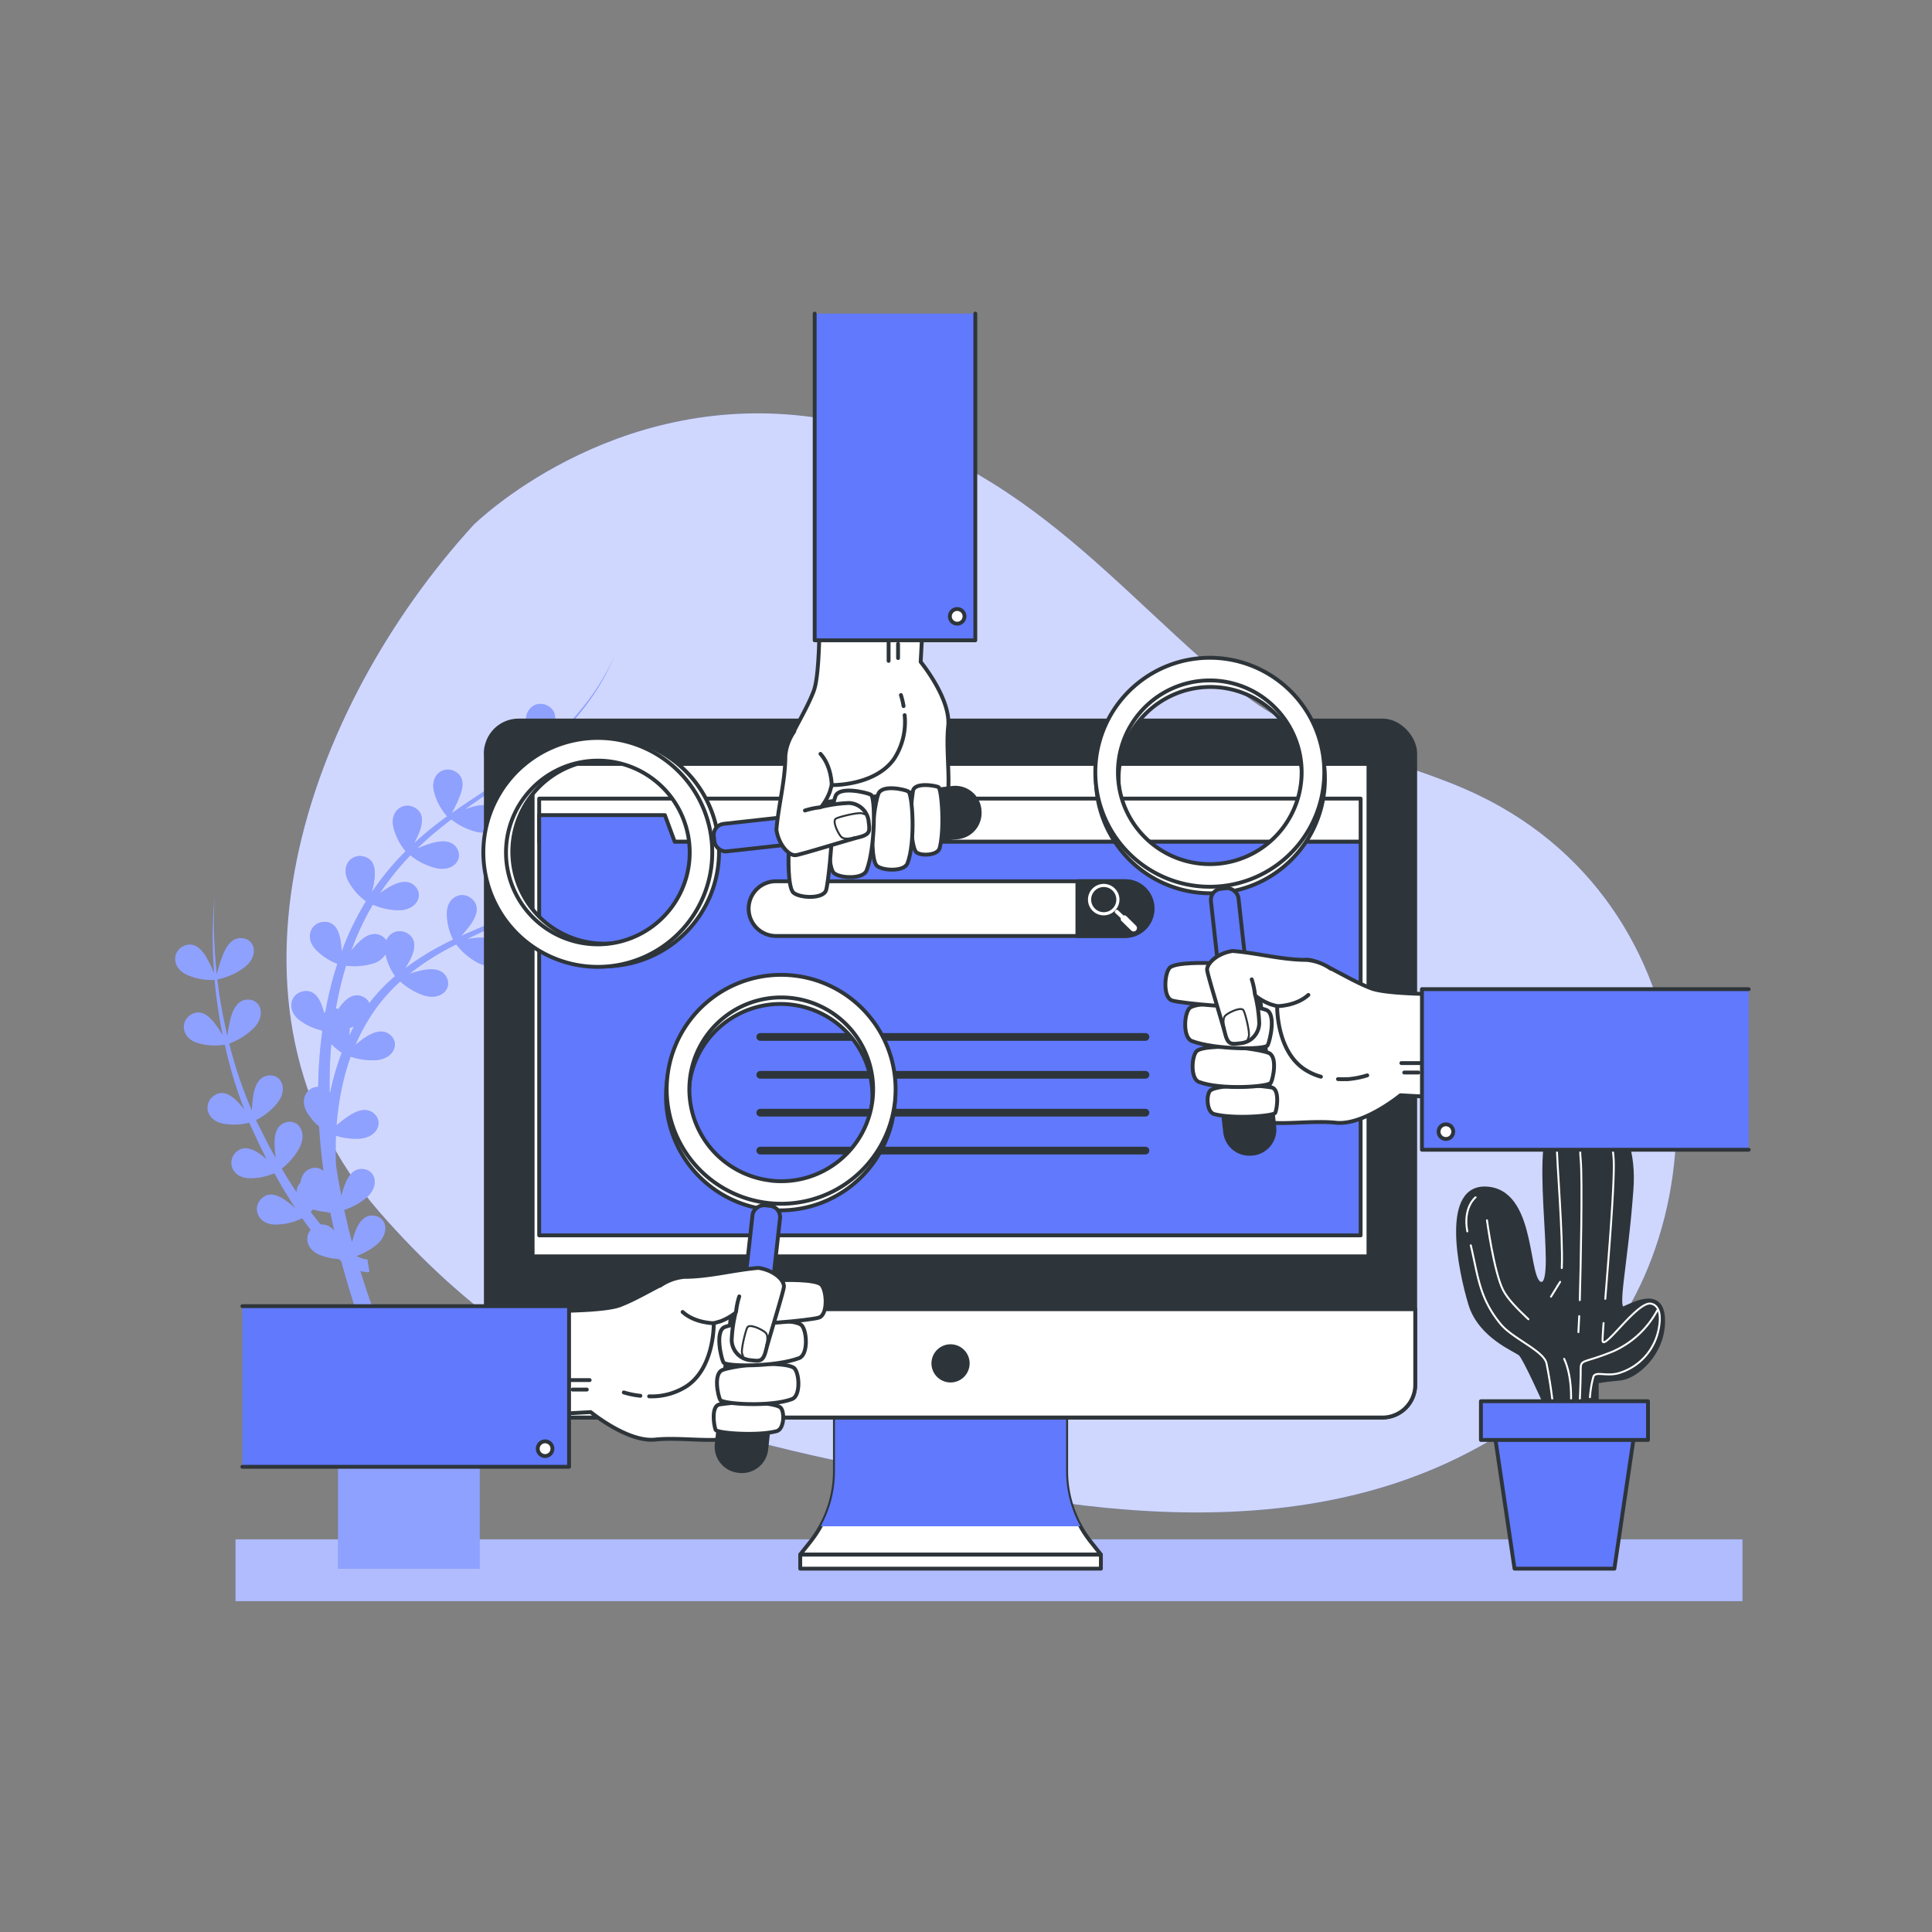 <svg xmlns="http://www.w3.org/2000/svg" viewBox="0 0 500 500"><rect x="0" y="0" width="500" height="500" fill="#808080" stroke="none"/><g id="freepik--background-simple--inject-70"><path d="M98.17,313.63c46.24,53,92.93,59.71,158.56,72.27s113.82,3.88,149.33-28.13c41-37,39.38-121.76-23.36-151.94-19.6-9.45-42.94-12.31-60.11-25.6C289.8,154.87,263.28,115.41,210.64,108s-88.13,27.9-88.13,27.9C79.28,183.24,51.93,260.59,98.17,313.63Z" style="fill:#6079FD"></path><path d="M98.17,313.63c46.24,53,92.93,59.71,158.56,72.27s113.82,3.88,149.33-28.13c41-37,39.38-121.76-23.36-151.94-19.6-9.45-42.94-12.31-60.11-25.6C289.8,154.87,263.28,115.41,210.64,108s-88.13,27.9-88.13,27.9C79.28,183.24,51.93,260.59,98.17,313.63Z" style="fill:#fff;opacity:0.7;isolation:isolate"></path></g><g id="freepik--Shadow--inject-70"><rect x="60.95" y="398.38" width="390" height="16" style="fill:#6079FD"></rect><rect x="60.95" y="398.38" width="390" height="16" style="fill:#fff;opacity:0.5;isolation:isolate"></rect></g><g id="freepik--Plants--inject-70"><path d="M152.92,226.29a56,56,0,0,0-5.61,2.17c1-.73,2-1.49,3-2.26A145.46,145.46,0,0,0,163,214.7a138.06,138.06,0,0,1-15,12.63,31.86,31.86,0,0,0,1.92-3.94c1-2.49,1.18-5-1.19-6.33-2.93-1.64-6.47.81-5.54,5a15.46,15.46,0,0,0,3.23,6.35,95.78,95.78,0,0,1-10.8,6.47l-.35.18a35.61,35.61,0,0,0,2.09-4.25c.94-2.48,1.18-5-1.2-6.32-2.93-1.65-6.47.81-5.53,5a15.49,15.49,0,0,0,3.16,6.28c-4.49,2.21-9.13,4.09-13.75,6.13l-.67.3a30.82,30.82,0,0,0,2.51-3.07c1.5-2.2,2.31-4.58.31-6.43-2.46-2.28-6.49-.72-6.55,3.6a15.45,15.45,0,0,0,1.62,6.87A70.69,70.69,0,0,0,105,250.49l-.12.1a27.44,27.44,0,0,0,1.42-2.54c1.13-2.41,1.55-4.89-.73-6.4a3.72,3.72,0,0,0-5.58,1.73,3.51,3.51,0,0,0-1.19-1.14c-2.29-1.32-4.54.11-6.47,2.13-.5.53-1,1.1-1.43,1.66a70.54,70.54,0,0,1,5.59-11.9,17.11,17.11,0,0,0,6.73,1.43c4.56,0,6.48-3.8,4.24-6.16-1.82-1.91-4.38-1.18-6.8.22a25.56,25.56,0,0,0-2.31,1.52,69.14,69.14,0,0,1,7.86-9.78,17.13,17.13,0,0,0,6.5,3.27c4.43,1.09,7.21-2.12,5.61-4.95-1.3-2.3-4-2.21-6.65-1.44a30.74,30.74,0,0,0-3.72,1.38c1.21-1.18,2.46-2.31,3.73-3.43,1.66-1.42,3.38-2.79,5.13-4.13a17.09,17.09,0,0,0,6.39,3.19c4.43,1.09,7.21-2.12,5.61-4.95-1.3-2.3-4-2.21-6.66-1.44-.62.18-1.25.4-1.86.63,2.31-1.65,4.65-3.26,7-4.86l2.17-1.49a17.18,17.18,0,0,0,6.72,3.46c4.43,1.09,7.22-2.12,5.62-4.95-1.31-2.3-4-2.21-6.66-1.44q-1.57.48-3.09,1.11h0l1.34-1c.82-.59,1.64-1.19,2.44-1.82,1-.75,1.95-1.58,2.92-2.38.56-.44,1.09-.91,1.62-1.39a17.13,17.13,0,0,0,6.76,3.49c4.43,1.09,7.21-2.12,5.61-4.95-1.3-2.3-4-2.21-6.65-1.44a37.55,37.55,0,0,0-4.36,1.65h0c1.81-1.68,3.56-3.43,5.22-5.25.11-.13.21-.26.33-.38.71-.79,1.41-1.59,2.09-2.42s1.56-1.92,2.3-2.92a57.23,57.23,0,0,0,7.44-13,57,57,0,0,1-7.69,12.8,80.47,80.47,0,0,1-10.27,10.85l-.41.35A38,38,0,0,0,143,189c.95-2.48,1.18-5-1.2-6.32-2.92-1.65-6.47.81-5.53,5a15.55,15.55,0,0,0,3.51,6.68l-.88.76-1,.86c-.58.47-1.18.92-1.78,1.37-.32.24-.63.49-1,.73-.85.63-1.71,1.24-2.58,1.84l-1.25.85-1.42,1a34.73,34.73,0,0,0,2.18-4.41c.95-2.49,1.18-5-1.19-6.32-2.93-1.65-6.48.81-5.54,5a15.47,15.47,0,0,0,3.35,6.51l-1,.68-3.89,2.55-.77.5-2.17,1.45-.94.63c-1,.69-2,1.39-3,2.11A35.3,35.3,0,0,0,119,206c1-2.48,1.18-5-1.19-6.32-2.93-1.65-6.47.81-5.53,5a15.41,15.41,0,0,0,3.42,6.58c-1.7,1.25-3.38,2.53-5,3.87-1.19,1-2.36,2-3.51,3.08a27.54,27.54,0,0,0,1.34-2.86c.94-2.49,1.18-5-1.2-6.32-2.93-1.65-6.47.81-5.53,5a15.49,15.49,0,0,0,3.16,6.28,70.22,70.22,0,0,0-8.71,10.53,26.71,26.71,0,0,0,.66-3.32c.32-2.64-.06-5.12-2.69-5.84-3.24-.89-6.08,2.35-4.15,6.21a15.49,15.49,0,0,0,4.64,5.37,72.78,72.78,0,0,0-6.28,13,26.84,26.84,0,0,0-.28-2.83c-.45-2.63-1.51-4.9-4.24-4.85-3.36.07-5.17,4-2.22,7.14a15.24,15.24,0,0,0,5.62,3.71,91.35,91.35,0,0,0-2.77,10.67c-.12.57-.21,1.14-.32,1.71-.12.11-.24.22-.35.34-.12-.49-.26-1-.42-1.47-.84-2.52-2.24-4.61-4.93-4.13-3.3.58-4.49,4.72-1.09,7.39a15.13,15.13,0,0,0,5.84,2.73c0,.1.08.19.13.29-.37,2.71-.65,5.44-.82,8.18-.13,2-.2,4.09-.24,6.14-2.86,0-4.88,3.14-2.91,6.54a14.42,14.42,0,0,0,3.15,3.72c.24,3.85.62,7.7,1.13,11.52a3.17,3.17,0,0,0-3.06-.71c-1.8.49-2.61,1.94-2.9,3.72a3.56,3.56,0,0,0-1,2.47c-1.34-2-2.61-4-3.84-6.11a17,17,0,0,0,4.57-5.33c2.15-4-.28-7.51-3.41-6.66-2.56.7-3.12,3.3-3,6.09a27.92,27.92,0,0,0,.3,3.16l-1.32-2.32c-1.1-2-2-4-3.08-6-.26-.49-.49-1-.7-1.5a17,17,0,0,0,5.47-4.37c2.87-3.54,1.14-7.43-2.1-7.18-2.64.21-3.69,2.66-4.13,5.42a34,34,0,0,0-.32,3.63l-.94-2.17a111.49,111.49,0,0,1-4.93-15.14,17,17,0,0,0,6.34-4c3.21-3.25,1.88-7.28-1.37-7.36-2.64-.06-3.93,2.27-4.65,5a36.54,36.54,0,0,0-.79,4.4q-1.05-4.44-1.8-9c-.34-1.86-.56-3.75-.79-5.63a17.24,17.24,0,0,0,7.06-3.17c3.6-2.8,2.81-7-.41-7.47-2.61-.41-4.19,1.74-5.25,4.33a43.22,43.22,0,0,0-1.56,5c-.2-2.18-.43-4.37-.53-6.56a102.57,102.57,0,0,1,0-13.58,102.93,102.93,0,0,0-.47,13.6c0,2.09.18,4.17.31,6.26a33.43,33.43,0,0,0-2-4.13c-1.36-2.29-3.18-4-5.7-3-3.11,1.28-3.38,5.58.52,7.46a15.48,15.48,0,0,0,7.31,1.39c.18,1.87.34,3.73.62,5.58.39,3,.89,5.88,1.48,8.79a29.76,29.76,0,0,0-2.13-3.21c-1.65-2.09-3.67-3.57-6-2.22-2.91,1.67-2.63,6,1.48,7.33a15.5,15.5,0,0,0,7.19.48,115.73,115.73,0,0,0,4.49,15.35l.59,1.5a21.73,21.73,0,0,0-1.71-2c-1.85-1.92-4-3.19-6.23-1.6-2.73,2-2,6.2,2.2,7.14a15.47,15.47,0,0,0,7-.2c.21.51.42,1,.67,1.52,1,2.06,1.89,4.17,2.94,6.19L69,300c-.52-.45-1.06-.88-1.62-1.28-2.18-1.53-4.54-2.37-6.42-.4-2.32,2.43-.82,6.47,3.5,6.6A15.31,15.31,0,0,0,71,303.62c1.24,2.24,2.51,4.45,3.89,6.62.51.83,1,1.65,1.58,2.47a25.7,25.7,0,0,0-2.48-2c-2.18-1.53-4.54-2.37-6.43-.4-2.31,2.43-.81,6.47,3.51,6.6a15.55,15.55,0,0,0,7.12-1.63q1.08,1.5,2.22,3c-1.61,1.87-1.08,5,2.19,6.43a14.59,14.59,0,0,0,5,1.11c.2.16.4.32.62.47l.1.08q3.1,11.58,7.35,22.82c1.2,3.19,2.49,6.35,3.82,9.49h-12V406h36.67V358.64H104.64c-1.67-3.65-3.28-7.34-4.78-11.07-2.45-6.12-4.67-12.34-6.6-18.65h0a8.52,8.52,0,0,0,1,.23,4.36,4.36,0,0,0,1.35.06l-.52-3.29h-.35a6.18,6.18,0,0,1-.62-.12,9.53,9.53,0,0,1-1.35-.5l-.52-.24a16.93,16.93,0,0,0,5.29-3c3.47-3,2.49-7.1-.75-7.45-2.62-.29-4.1,1.93-5,4.56-.27.75-.49,1.53-.68,2.29-.19-.7-.38-1.4-.56-2.1-.53-2.07-1-4.16-1.48-6.25A16.83,16.83,0,0,0,94.8,310c3.47-3,2.48-7.09-.75-7.44-2.63-.29-4.1,1.93-5,4.56-.27.76-.5,1.55-.7,2.33-.3-1.52-.59-3.05-.86-4.58-.19-1.13-.37-2.27-.54-3.41-.06-1.62-.09-3.24-.07-4.87,0-.89,0-1.78.08-2.67a17.1,17.1,0,0,0,6.07.77c4.56-.3,6.24-4.2,3.86-6.41-1.94-1.81-4.45-.91-6.78.63a31.89,31.89,0,0,0-3,2.31,73.1,73.1,0,0,1,1.73-11.3,57.69,57.69,0,0,1,1.91-6.46,17.13,17.13,0,0,0,6.51.91c4.56-.29,6.24-4.19,3.86-6.41-1.93-1.8-4.45-.91-6.78.64A26.3,26.3,0,0,0,92,270.41a48.36,48.36,0,0,1,3.06-6A44.09,44.09,0,0,1,103.6,254a16.91,16.91,0,0,0,6.05,3.59c4.34,1.42,7.35-1.58,6-4.52-1.13-2.39-3.79-2.5-6.53-1.93A27.66,27.66,0,0,0,106,252l.07-.06a69,69,0,0,1,12-7.52,17.21,17.21,0,0,0,5.58,4.74c4.06,2.09,7.51-.39,6.61-3.51-.73-2.54-3.34-3.07-6.13-3a29.72,29.72,0,0,0-3.27.36c4.51-2.13,9.11-4.14,13.55-6.49h0l.1,0a17,17,0,0,0,6.89,3.6c4.43,1.1,7.21-2.12,5.61-5-1.3-2.3-4-2.2-6.65-1.44-.75.22-1.5.49-2.23.77a99.31,99.31,0,0,0,8.61-5.62l.23.25,0-.13a17.36,17.36,0,0,0,6.95,3.65c4.42,1.09,7.21-2.12,5.61-5C158.27,225.43,155.61,225.52,152.92,226.29ZM83,316.9c-.91-1.06-1.77-2.17-2.61-3.29.2-.18.42-.38.64-.6a15.72,15.72,0,0,0,3.85.69v.21l.61-.13c.32,1.58.65,3.15,1,4.72A4.09,4.09,0,0,0,83,316.9Zm3.26-37.65c-.31,1.18-.57,2.36-.82,3.55l-.15-.21q0-3.66.11-7.3c.07-1.7.19-3.39.34-5.09a17.62,17.62,0,0,0,2.7,2.25,65.51,65.51,0,0,0-2.17,6.8Zm4.1-11.2c.06-.44.11-.89.13-1.33v-.67c.36-.11.73-.24,1.09-.39-.4.79-.82,1.59-1.21,2.39Zm5.21-8.45a3.19,3.19,0,0,0-1.83-1.72c-2.47-1-4.47.8-6.06,3.1l-.08.11h-.16a3,3,0,0,0-.51-.07.83.83,0,0,1,.07-.41,89.35,89.35,0,0,1,2.56-10.69,17,17,0,0,0,6.85-.53A5.83,5.83,0,0,0,99.77,247a15.44,15.44,0,0,0,2.47,5.61,45.89,45.89,0,0,0-6.66,7Z" style="fill:#6079FD"></path><path d="M152.92,226.29a56,56,0,0,0-5.61,2.17c1-.73,2-1.49,3-2.26A145.46,145.46,0,0,0,163,214.7a138.06,138.06,0,0,1-15,12.63,31.86,31.86,0,0,0,1.92-3.94c1-2.49,1.18-5-1.19-6.33-2.93-1.64-6.47.81-5.54,5a15.46,15.46,0,0,0,3.23,6.35,95.78,95.78,0,0,1-10.8,6.47l-.35.18a35.61,35.61,0,0,0,2.09-4.25c.94-2.48,1.18-5-1.2-6.32-2.93-1.65-6.47.81-5.53,5a15.49,15.49,0,0,0,3.16,6.28c-4.49,2.21-9.13,4.09-13.75,6.13l-.67.3a30.82,30.82,0,0,0,2.51-3.07c1.5-2.2,2.31-4.58.31-6.43-2.46-2.28-6.49-.72-6.55,3.6a15.45,15.45,0,0,0,1.62,6.87A70.69,70.69,0,0,0,105,250.49l-.12.1a27.44,27.44,0,0,0,1.42-2.54c1.13-2.41,1.55-4.89-.73-6.4a3.72,3.72,0,0,0-5.58,1.73,3.51,3.51,0,0,0-1.19-1.14c-2.29-1.32-4.54.11-6.47,2.13-.5.53-1,1.1-1.43,1.66a70.54,70.54,0,0,1,5.59-11.9,17.11,17.11,0,0,0,6.73,1.43c4.56,0,6.48-3.8,4.24-6.16-1.82-1.91-4.38-1.18-6.8.22a25.56,25.56,0,0,0-2.31,1.52,69.14,69.14,0,0,1,7.86-9.78,17.13,17.13,0,0,0,6.5,3.27c4.43,1.09,7.21-2.12,5.61-4.95-1.3-2.3-4-2.21-6.65-1.44a30.74,30.74,0,0,0-3.72,1.38c1.21-1.18,2.46-2.31,3.73-3.43,1.66-1.42,3.38-2.79,5.13-4.13a17.09,17.09,0,0,0,6.39,3.19c4.43,1.09,7.21-2.12,5.61-4.95-1.3-2.3-4-2.21-6.66-1.44-.62.18-1.25.4-1.86.63,2.31-1.65,4.65-3.26,7-4.86l2.17-1.49a17.18,17.18,0,0,0,6.72,3.46c4.43,1.09,7.22-2.12,5.62-4.95-1.31-2.3-4-2.21-6.66-1.44q-1.57.48-3.09,1.11h0l1.34-1c.82-.59,1.64-1.19,2.44-1.82,1-.75,1.95-1.58,2.92-2.38.56-.44,1.09-.91,1.62-1.39a17.13,17.13,0,0,0,6.76,3.49c4.43,1.09,7.21-2.12,5.61-4.95-1.3-2.3-4-2.21-6.65-1.44a37.55,37.55,0,0,0-4.36,1.65h0c1.81-1.68,3.56-3.43,5.22-5.25.11-.13.21-.26.33-.38.71-.79,1.41-1.59,2.09-2.42s1.56-1.92,2.3-2.92a57.23,57.23,0,0,0,7.44-13,57,57,0,0,1-7.69,12.8,80.47,80.47,0,0,1-10.27,10.85l-.41.35A38,38,0,0,0,143,189c.95-2.48,1.18-5-1.2-6.32-2.92-1.65-6.47.81-5.53,5a15.55,15.55,0,0,0,3.51,6.68l-.88.76-1,.86c-.58.47-1.18.92-1.78,1.37-.32.24-.63.49-1,.73-.85.63-1.71,1.24-2.58,1.84l-1.25.85-1.42,1a34.73,34.73,0,0,0,2.18-4.41c.95-2.49,1.18-5-1.19-6.32-2.93-1.65-6.48.81-5.54,5a15.47,15.47,0,0,0,3.35,6.51l-1,.68-3.89,2.55-.77.5-2.17,1.45-.94.63c-1,.69-2,1.39-3,2.11A35.3,35.3,0,0,0,119,206c1-2.48,1.18-5-1.19-6.32-2.93-1.65-6.47.81-5.53,5a15.41,15.41,0,0,0,3.42,6.58c-1.7,1.25-3.38,2.53-5,3.87-1.19,1-2.36,2-3.51,3.08a27.54,27.54,0,0,0,1.34-2.86c.94-2.49,1.18-5-1.2-6.32-2.93-1.65-6.47.81-5.53,5a15.49,15.49,0,0,0,3.16,6.28,70.22,70.22,0,0,0-8.71,10.53,26.71,26.71,0,0,0,.66-3.32c.32-2.64-.06-5.12-2.69-5.84-3.24-.89-6.08,2.35-4.15,6.21a15.49,15.49,0,0,0,4.64,5.37,72.78,72.78,0,0,0-6.28,13,26.84,26.84,0,0,0-.28-2.83c-.45-2.63-1.51-4.9-4.24-4.85-3.36.07-5.17,4-2.22,7.14a15.24,15.24,0,0,0,5.62,3.71,91.35,91.35,0,0,0-2.77,10.67c-.12.57-.21,1.14-.32,1.71-.12.11-.24.22-.35.34-.12-.49-.26-1-.42-1.47-.84-2.52-2.24-4.61-4.93-4.13-3.3.58-4.49,4.72-1.09,7.39a15.13,15.13,0,0,0,5.84,2.73c0,.1.08.19.13.29-.37,2.71-.65,5.44-.82,8.18-.13,2-.2,4.09-.24,6.14-2.86,0-4.88,3.14-2.91,6.54a14.42,14.42,0,0,0,3.15,3.72c.24,3.85.62,7.7,1.13,11.52a3.17,3.17,0,0,0-3.06-.71c-1.8.49-2.61,1.94-2.9,3.72a3.56,3.56,0,0,0-1,2.47c-1.34-2-2.61-4-3.84-6.11a17,17,0,0,0,4.57-5.33c2.15-4-.28-7.51-3.41-6.66-2.56.7-3.12,3.3-3,6.09a27.92,27.92,0,0,0,.3,3.16l-1.32-2.32c-1.1-2-2-4-3.08-6-.26-.49-.49-1-.7-1.5a17,17,0,0,0,5.47-4.37c2.87-3.54,1.14-7.43-2.1-7.18-2.64.21-3.69,2.66-4.13,5.42a34,34,0,0,0-.32,3.63l-.94-2.17a111.49,111.49,0,0,1-4.93-15.14,17,17,0,0,0,6.34-4c3.21-3.25,1.88-7.28-1.37-7.36-2.64-.06-3.93,2.27-4.65,5a36.54,36.54,0,0,0-.79,4.4q-1.05-4.44-1.8-9c-.34-1.86-.56-3.75-.79-5.63a17.24,17.24,0,0,0,7.06-3.17c3.6-2.8,2.81-7-.41-7.47-2.61-.41-4.19,1.74-5.25,4.33a43.22,43.22,0,0,0-1.56,5c-.2-2.18-.43-4.37-.53-6.56a102.57,102.57,0,0,1,0-13.58,102.93,102.93,0,0,0-.47,13.6c0,2.09.18,4.17.31,6.26a33.43,33.43,0,0,0-2-4.13c-1.36-2.29-3.18-4-5.7-3-3.11,1.28-3.38,5.58.52,7.46a15.48,15.48,0,0,0,7.31,1.39c.18,1.87.34,3.73.62,5.58.39,3,.89,5.88,1.48,8.79a29.76,29.76,0,0,0-2.13-3.21c-1.65-2.09-3.67-3.57-6-2.22-2.91,1.67-2.63,6,1.48,7.33a15.5,15.5,0,0,0,7.19.48,115.73,115.73,0,0,0,4.49,15.35l.59,1.5a21.73,21.73,0,0,0-1.71-2c-1.85-1.92-4-3.19-6.23-1.6-2.73,2-2,6.2,2.2,7.14a15.47,15.47,0,0,0,7-.2c.21.51.42,1,.67,1.52,1,2.06,1.89,4.17,2.94,6.19L69,300c-.52-.45-1.06-.88-1.62-1.28-2.18-1.53-4.54-2.37-6.42-.4-2.32,2.43-.82,6.47,3.5,6.6A15.31,15.31,0,0,0,71,303.62c1.24,2.24,2.51,4.45,3.89,6.62.51.83,1,1.65,1.58,2.47a25.7,25.7,0,0,0-2.48-2c-2.18-1.53-4.54-2.37-6.43-.4-2.31,2.43-.81,6.47,3.51,6.6a15.55,15.55,0,0,0,7.12-1.63q1.08,1.5,2.22,3c-1.61,1.87-1.08,5,2.19,6.43a14.59,14.59,0,0,0,5,1.11c.2.16.4.32.62.47l.1.08q3.1,11.58,7.35,22.82c1.2,3.19,2.49,6.35,3.82,9.49h-12V406h36.67V358.64H104.64c-1.67-3.65-3.28-7.34-4.78-11.07-2.45-6.12-4.67-12.34-6.6-18.65h0a8.52,8.52,0,0,0,1,.23,4.36,4.36,0,0,0,1.35.06l-.52-3.29h-.35a6.18,6.18,0,0,1-.62-.12,9.53,9.53,0,0,1-1.35-.5l-.52-.24a16.93,16.93,0,0,0,5.29-3c3.47-3,2.49-7.1-.75-7.45-2.62-.29-4.1,1.93-5,4.56-.27.75-.49,1.53-.68,2.29-.19-.7-.38-1.4-.56-2.1-.53-2.07-1-4.16-1.48-6.25A16.83,16.83,0,0,0,94.8,310c3.47-3,2.48-7.09-.75-7.44-2.63-.29-4.1,1.93-5,4.56-.27.76-.5,1.55-.7,2.33-.3-1.52-.59-3.05-.86-4.58-.19-1.13-.37-2.27-.54-3.41-.06-1.62-.09-3.24-.07-4.87,0-.89,0-1.78.08-2.67a17.1,17.1,0,0,0,6.07.77c4.56-.3,6.24-4.2,3.86-6.41-1.94-1.81-4.45-.91-6.78.63a31.89,31.89,0,0,0-3,2.31,73.1,73.1,0,0,1,1.73-11.3,57.69,57.69,0,0,1,1.91-6.46,17.13,17.13,0,0,0,6.51.91c4.56-.29,6.24-4.19,3.86-6.41-1.93-1.8-4.45-.91-6.78.64A26.3,26.3,0,0,0,92,270.41a48.36,48.36,0,0,1,3.06-6A44.09,44.09,0,0,1,103.6,254a16.91,16.91,0,0,0,6.05,3.59c4.34,1.42,7.35-1.58,6-4.52-1.13-2.39-3.79-2.5-6.53-1.93A27.66,27.66,0,0,0,106,252l.07-.06a69,69,0,0,1,12-7.52,17.21,17.21,0,0,0,5.58,4.74c4.06,2.09,7.51-.39,6.61-3.51-.73-2.54-3.34-3.07-6.13-3a29.72,29.72,0,0,0-3.27.36c4.51-2.13,9.11-4.14,13.55-6.49h0l.1,0a17,17,0,0,0,6.89,3.6c4.43,1.1,7.21-2.12,5.61-5-1.3-2.3-4-2.2-6.65-1.44-.75.22-1.5.49-2.23.77a99.31,99.31,0,0,0,8.61-5.62l.23.25,0-.13a17.36,17.36,0,0,0,6.95,3.65c4.42,1.09,7.21-2.12,5.61-5C158.27,225.43,155.61,225.52,152.92,226.29ZM83,316.9c-.91-1.06-1.77-2.17-2.61-3.29.2-.18.42-.38.64-.6a15.72,15.72,0,0,0,3.85.69v.21l.61-.13c.32,1.58.65,3.15,1,4.72A4.09,4.09,0,0,0,83,316.9Zm3.26-37.65c-.31,1.18-.57,2.36-.82,3.55l-.15-.21q0-3.66.11-7.3c.07-1.7.19-3.39.34-5.09a17.62,17.62,0,0,0,2.7,2.25,65.51,65.51,0,0,0-2.17,6.8Zm4.1-11.2c.06-.44.11-.89.13-1.33v-.67c.36-.11.73-.24,1.09-.39-.4.79-.82,1.59-1.21,2.39Zm5.21-8.45a3.19,3.19,0,0,0-1.83-1.72c-2.47-1-4.47.8-6.06,3.1l-.08.11h-.16a3,3,0,0,0-.51-.07.83.83,0,0,1,.07-.41,89.35,89.35,0,0,1,2.56-10.69,17,17,0,0,0,6.85-.53A5.83,5.83,0,0,0,99.77,247a15.44,15.44,0,0,0,2.47,5.61,45.89,45.89,0,0,0-6.66,7Z" style="fill:#fff;opacity:0.3;isolation:isolate"></path><path d="M399.49,362.37s-4.84-10.81-6-11.92-10.43-4.47-13-13-7.45-31.3,4.85-29.81,9.31,25.34,13.78,24.59-3.72-38.74,4.1-44,20.49-.37,19,19.75-4.47,31.66-1.86,30.55,10.06-5.22,10.06,3.35-7.08,14.53-11.18,14.9-6,.75-6,.75v5.58Z" style="fill:#2e353a;stroke:#2e353a;stroke-linecap:round;stroke-linejoin:round"></path><path d="M395.55,341.42c-2.81-2.66-5.39-5.24-6.58-7.61-2.36-4.73-4.14-18-4.14-18" style="fill:none;stroke:#fff;stroke-linecap:round;stroke-linejoin:round;stroke-width:0.5px"></path><path d="M380.64,322.29c1.86,7.75,2.12,13.59,7.74,20.39,3,3.68,10.94,6.8,11.83,10.05A118.05,118.05,0,0,1,402,364.56l4.44.3s.9-7.7-1.64-13.19" style="fill:none;stroke:#fff;stroke-linecap:round;stroke-linejoin:round;stroke-width:0.5px"></path><path d="M381.88,309.86s-3.32,2.55-2.14,8.83" style="fill:none;stroke:#fff;stroke-linecap:round;stroke-linejoin:round;stroke-width:0.5px"></path><line x1="403.15" y1="332.73" x2="401.39" y2="335.58" style="fill:none;stroke:#fff;stroke-linecap:round;stroke-linejoin:round;stroke-width:0.5px"></line><line x1="403.76" y1="331.74" x2="403.15" y2="332.73" style="fill:none;stroke:#fff;stroke-linecap:round;stroke-linejoin:round;stroke-width:0.5px"></line><path d="M409.67,289.16s-6.8-.29-6.8,6.21c0,5.49,1.68,24.23,1.32,32.8" style="fill:none;stroke:#fff;stroke-linecap:round;stroke-linejoin:round;stroke-width:0.5px"></path><path d="M415,342.41c-.16,2.23-.26,3.81-.26,4.41,0,3.25,8.27-9.17,12.12-9.46,0,0,3.84-.3,2.36,6.8a14.78,14.78,0,0,1-10.34,11.23c-3.26.89-5.92-.59-6.51.89a27.38,27.38,0,0,0-.89,5.32" style="fill:none;stroke:#fff;stroke-linecap:round;stroke-linejoin:round;stroke-width:0.5px"></path><path d="M416.93,295.33a26.26,26.26,0,0,1,.72,6.55c0,6.92-1.32,23.24-2.2,34.26" style="fill:none;stroke:#fff;stroke-linecap:round;stroke-linejoin:round;stroke-width:0.5px"></path><path d="M413.51,289.76a5.24,5.24,0,0,1,2.07,2.18" style="fill:none;stroke:#fff;stroke-linecap:round;stroke-linejoin:round;stroke-width:0.5px"></path><line x1="408.7" y1="340.61" x2="408.49" y2="344.75" style="fill:none;stroke:#fff;stroke-linecap:round;stroke-linejoin:round;stroke-width:0.5px"></line><path d="M410.26,293.3s-1.77.59-1.18,6.8c.49,5.13,0,28.42-.23,36.37" style="fill:none;stroke:#fff;stroke-linecap:round;stroke-linejoin:round;stroke-width:0.5px"></path><path d="M428.89,339.13a23.92,23.92,0,0,1-11.53,10.65c-8,3.25-8.28,1.77-8.28,5s-.3,9.17-.3,9.17" style="fill:none;stroke:#fff;stroke-linecap:round;stroke-linejoin:round;stroke-width:0.5px"></path><polygon points="417.8 405.97 391.96 405.97 386.43 368.54 423.33 368.54 417.8 405.97" style="fill:#6079FD;stroke:#2e353a;stroke-linecap:round;stroke-linejoin:round"></polygon><rect x="383.26" y="362.64" width="43.24" height="10.02" style="fill:#6079FD;stroke:#2e353a;stroke-linecap:round;stroke-linejoin:round"></rect></g><g id="freepik--Device--inject-70"><path d="M275.92,380.77V360.45H216.08v20.32A29.43,29.43,0,0,1,209.72,399l-2.62,3.3h77.8l-2.62-3.3A29.43,29.43,0,0,1,275.92,380.77Z" style="fill:#fff;stroke:#2e353a;stroke-linecap:round;stroke-linejoin:round"></path><path d="M212.4,395h67.2a29.38,29.38,0,0,1-3.68-14.23V360.45H216.08v20.32A29.38,29.38,0,0,1,212.4,395Z" style="fill:#6079FD"></path><rect x="125.74" y="186.47" width="240.51" height="180.39" rx="8.48" style="fill:#2e353a;stroke:#2e353a;stroke-linecap:round;stroke-linejoin:round"></rect><path d="M125.74,338.82H366.26v19.55a8.48,8.48,0,0,1-8.48,8.48H134.23a8.48,8.48,0,0,1-8.48-8.48h0V338.82Z" style="fill:#fff;stroke:#2e353a;stroke-linecap:round;stroke-linejoin:round"></path><rect x="137.84" y="197.7" width="216.32" height="127.44" style="fill:#fff;stroke:#2e353a;stroke-linecap:round;stroke-linejoin:round"></rect><path d="M250.44,352.84a4.44,4.44,0,1,0-4.44,4.44,4.44,4.44,0,0,0,4.44-4.44Z" style="fill:#2e353a;stroke:#2e353a;stroke-linecap:round;stroke-linejoin:round"></path><rect x="207.1" y="402.34" width="77.81" height="3.63" style="fill:#fff;stroke:#2e353a;stroke-linecap:round;stroke-linejoin:round"></rect><rect x="139.54" y="206.68" width="212.59" height="11.17" style="fill:#fff;stroke:#2e353a;stroke-linecap:round;stroke-linejoin:round"></rect><polygon points="174.62 217.85 172.07 210.95 139.54 210.95 139.54 217.85 139.54 227 139.54 319.71 352.13 319.71 352.13 217.85 174.62 217.85" style="fill:#6079FD;stroke:#2e353a;stroke-linecap:round;stroke-linejoin:round"></polygon><line x1="196.76" y1="268.36" x2="296.44" y2="268.36" style="fill:none;stroke:#2e353a;stroke-linecap:round;stroke-linejoin:round;stroke-width:2px"></line><line x1="196.76" y1="278.16" x2="296.44" y2="278.16" style="fill:none;stroke:#2e353a;stroke-linecap:round;stroke-linejoin:round;stroke-width:2px"></line><line x1="196.76" y1="287.96" x2="296.44" y2="287.96" style="fill:none;stroke:#2e353a;stroke-linecap:round;stroke-linejoin:round;stroke-width:2px"></line><line x1="196.76" y1="297.77" x2="296.44" y2="297.77" style="fill:none;stroke:#2e353a;stroke-linecap:round;stroke-linejoin:round;stroke-width:2px"></line><path d="M291.17,242.23H200.84a7.08,7.08,0,0,1-7.09-7.07v0h0a7.08,7.08,0,0,1,7.07-7.09h90.35a7.08,7.08,0,0,1,7.09,7.09h0A7.08,7.08,0,0,1,291.17,242.23Z" style="fill:#fff;stroke:#2e353a;stroke-linecap:round;stroke-linejoin:round"></path><path d="M291.17,242.23H278.83V228.05h12.34a7.08,7.08,0,0,1,7.09,7.09h0A7.08,7.08,0,0,1,291.17,242.23Z" style="fill:#2e353a;stroke:#2e353a;stroke-linecap:round;stroke-linejoin:round"></path><path d="M288.42,229.85a4.07,4.07,0,1,0,.19,5.75h0a4.05,4.05,0,0,0-.18-5.74Zm-.4,5.2a3.26,3.26,0,1,1-.15-4.62,3.27,3.27,0,0,1,.15,4.62l0,0Z" style="fill:#fff"></path><path d="M291.48,237.08a.65.65,0,0,0-.69-.14l-1.47-1.38a.4.4,0,0,0-.56,0l-.13.14a.42.42,0,0,0,0,.57l1.45,1.36a.69.69,0,0,0,.17.72l2.5,2.45a.88.88,0,0,0,1.24,0h0a.88.88,0,0,0,0-1.24Z" style="fill:#fff"></path></g><g id="freepik--search-engines--inject-70"><path d="M317.3,285a5.83,5.83,0,0,0,3.21,3.22c1.13.46,2.64.36,4.38,1.34,3.93,2.21,13.74.24,20.85,1s16.69-7.11,16.69-7.11L390.64,285V257s-29.44,1.23-35.82-1.23-13.49-7.6-16.68-7.36-29.44,3.19-29.44,3.19L317.29,285Z" style="fill:#fff;stroke:#2e353a;stroke-linecap:round;stroke-linejoin:round"></path><path d="M310,172.1a29.63,29.63,0,1,0,32.71,26.19h0A29.61,29.61,0,0,0,310,172.1Zm5.88,53.08a23.77,23.77,0,1,1,21-26.25,23.77,23.77,0,0,1-21,26.25Z" style="fill:#fff;stroke:#2e353a;stroke-linecap:round;stroke-linejoin:round"></path><path d="M309.84,170.41a29.63,29.63,0,1,0,32.71,26.19h0A29.64,29.64,0,0,0,309.84,170.41Zm5.88,53.08a23.77,23.77,0,1,1,21-26.25A23.77,23.77,0,0,1,315.72,223.49Z" style="fill:#fff;stroke:#2e353a;stroke-linecap:round;stroke-linejoin:round"></path><rect x="314.5" y="229.86" width="7.17" height="26.42" rx="2.88" transform="translate(-24.82 36.49) rotate(-6.32)" style="fill:#6079FD;stroke:#2e353a;stroke-linecap:round;stroke-linejoin:round"></rect><path d="M316.88,247l3-.32A4.93,4.93,0,0,1,325.3,251l4.49,40.61a6.3,6.3,0,0,1-5.57,6.95l-.2,0a6.29,6.29,0,0,1-6.95-5.57l-4.49-40.6a4.92,4.92,0,0,1,4.35-5.44Z" style="fill:#2e353a;stroke:#2e353a;stroke-linecap:round;stroke-linejoin:round"></path><path d="M321.24,280.84s-7.11.26-8.11,1.49-.82,5.51,1.11,6c4.92,1.29,15.38.54,15.79-.34s1.25-6-.91-6.55A52,52,0,0,0,321.24,280.84Z" style="fill:#fff;stroke:#2e353a;stroke-linecap:round;stroke-linejoin:round"></path><path d="M319.19,270.92s-8.27-.31-9.56,1.18-1.54,7.06.64,7.9c5.56,2.13,18.07,1.3,18.64.2s1.81-6.81-.64-7.73S319.19,270.92,319.19,270.92Z" style="fill:#fff;stroke:#2e353a;stroke-linecap:round;stroke-linejoin:round"></path><path d="M318,259.72s-8.84-.34-10.22,1.26-1.65,7.54.68,8.44c6,2.28,19,2.28,19.61,1.1s2.25-8.16-.37-9.15S318,259.72,318,259.72Z" style="fill:#fff;stroke:#2e353a;stroke-linecap:round;stroke-linejoin:round"></path><path d="M312.9,249.24s-8.84-.33-10.22,1.26-1.71,7.72.68,8.44,19,2.28,19.61,1.11,2.25-8.17-.37-9.16S312.9,249.24,312.9,249.24Z" style="fill:#fff;stroke:#2e353a;stroke-linecap:round;stroke-linejoin:round"></path><path d="M341.85,278.65a14.91,14.91,0,0,1-4.45-2.06c-7.11-4.91-6.87-16.19-6.87-16.19l-1.71-.49a15.22,15.22,0,0,1-3.93-2.21,35.52,35.52,0,0,1,1,7.11A5.31,5.31,0,0,1,321,270c-2.21.25-3.19.49-3.93-2.45s-4.41-14.72-4.66-16.44c-.22-1.56,2.4-4.34,6.57-5,6.41.52,12.73,2.31,19.19,2.31a13,13,0,0,1,6.25,2.3" style="fill:#fff;stroke:#2e353a;stroke-linecap:round;stroke-linejoin:round"></path><path d="M348.61,279.27a22.83,22.83,0,0,1-2.34,0" style="fill:#fff;stroke:#2e353a;stroke-linecap:round;stroke-linejoin:round"></path><path d="M353.84,278.3a22.7,22.7,0,0,1-5.23,1" style="fill:#fff;stroke:#2e353a;stroke-linecap:round;stroke-linejoin:round"></path><line x1="362.67" y1="275.12" x2="371.5" y2="275.12" style="fill:none;stroke:#2e353a;stroke-linecap:round;stroke-linejoin:round"></line><line x1="363.41" y1="277.57" x2="367.09" y2="277.57" style="fill:none;stroke:#2e353a;stroke-linecap:round;stroke-linejoin:round"></line><path d="M330.53,260.4s4.88,0,8.08-2.91" style="fill:none;stroke:#2e353a;stroke-linecap:round;stroke-linejoin:round"></path><path d="M324.78,257.38a19.4,19.4,0,0,0-.83-3.92" style="fill:none;stroke:#2e353a;stroke-linecap:round;stroke-linejoin:round"></path><path d="M317,266.26s-.93-2.58.2-3.51,4.13-2.27,4.65-1.24,1.65,5.78,1.34,6.71l-.31.93" style="fill:none;stroke:#2e353a;stroke-linecap:round;stroke-linejoin:round;stroke-width:0.5px"></path><polyline points="452.55 297.55 368 297.55 368 255.99 452.55 255.99" style="fill:#6079FD;stroke:#2e353a;stroke-linecap:round;stroke-linejoin:round"></polyline><circle cx="374.2" cy="292.87" r="1.9" style="fill:#fff;stroke:#2e353a;stroke-linecap:round;stroke-linejoin:round"></circle><path d="M239.83,216.41a5.83,5.83,0,0,0,3.22-3.21c.46-1.13.35-2.63,1.34-4.38,2.2-3.92.24-13.73,1-20.85s-7.12-16.68-7.12-16.68l1.53-28.21h-28s1.22,29.44-1.23,35.81-7.6,13.5-7.36,16.69S206.42,225,206.42,225l33.36-8.59Z" style="fill:#fff;stroke:#2e353a;stroke-linecap:round;stroke-linejoin:round"></path><path d="M127,223.69A29.63,29.63,0,1,0,153.21,191h-.07A29.63,29.63,0,0,0,127,223.69Zm53-5.89a23.78,23.78,0,1,1-26.27-21h0A23.79,23.79,0,0,1,180,217.8Z" style="fill:#fff;stroke:#2e353a;stroke-linecap:round;stroke-linejoin:round"></path><path d="M125.27,223.87a29.62,29.62,0,1,0,26.19-32.71A29.62,29.62,0,0,0,125.27,223.87ZM178.35,218a23.77,23.77,0,1,1-26.25-21,23.77,23.77,0,0,1,26.25,21Z" style="fill:#fff;stroke:#2e353a;stroke-linecap:round;stroke-linejoin:round"></path><rect x="184.72" y="212.05" width="26.42" height="7.17" rx="2.88" transform="translate(-22.53 23.1) rotate(-6.32)" style="fill:#6079FD;stroke:#2e353a;stroke-linecap:round;stroke-linejoin:round"></rect><path d="M201.86,216.84l-.33-3a4.93,4.93,0,0,1,4.36-5.44l40.6-4.49a6.31,6.31,0,0,1,7,5.57h0l0,.2a6.31,6.31,0,0,1-5.57,7h0l-40.6,4.49A4.94,4.94,0,0,1,201.86,216.84Z" style="fill:#2e353a;stroke:#2e353a;stroke-linecap:round;stroke-linejoin:round"></path><path d="M235.69,212.48s.27,7.1,1.49,8.1,5.52.82,6-1.11c1.3-4.91.54-15.38-.34-15.78s-6-1.26-6.54.91A52,52,0,0,0,235.69,212.48Z" style="fill:#fff;stroke:#2e353a;stroke-linecap:round;stroke-linejoin:round"></path><path d="M225.78,214.52s-.32,8.27,1.17,9.56,7.06,1.55,7.9-.64c2.14-5.56,1.3-18.07.2-18.63s-6.81-1.81-7.73.64S225.78,214.52,225.78,214.52Z" style="fill:#fff;stroke:#2e353a;stroke-linecap:round;stroke-linejoin:round"></path><path d="M214.58,215.73s-.34,8.84,1.25,10.22,7.55,1.65,8.45-.69c2.28-5.94,2.28-19,1.1-19.6s-8.17-2.25-9.15.37S214.58,215.73,214.58,215.73Z" style="fill:#fff;stroke:#2e353a;stroke-linecap:round;stroke-linejoin:round"></path><path d="M204.1,220.82s-.34,8.84,1.26,10.22,7.72,1.71,8.44-.69,2.28-19,1.1-19.61-8.16-2.24-9.15.38S204.1,220.82,204.1,220.82Z" style="fill:#fff;stroke:#2e353a;stroke-linecap:round;stroke-linejoin:round"></path><path d="M234.12,185.08a17.44,17.44,0,0,1-2.68,11.23c-4.9,7.12-16.19,6.87-16.19,6.87l-.49,1.72a14.87,14.87,0,0,1-2.21,3.92,35.61,35.61,0,0,1,7.12-1,5.32,5.32,0,0,1,5.15,4.91c.25,2.21.49,3.19-2.45,3.92s-14.72,4.42-16.44,4.67c-1.56.22-4.34-2.4-5-6.57.53-6.41,2.32-12.74,2.32-19.19a13,13,0,0,1,2.3-6.26" style="fill:#fff;stroke:#2e353a;stroke-linecap:round;stroke-linejoin:round"></path><path d="M233.16,179.88a20.15,20.15,0,0,1,.68,2.86" style="fill:#fff;stroke:#2e353a;stroke-linecap:round;stroke-linejoin:round"></path><line x1="229.97" y1="171.04" x2="229.97" y2="162.21" style="fill:none;stroke:#2e353a;stroke-linecap:round;stroke-linejoin:round"></line><line x1="232.42" y1="170.31" x2="232.42" y2="166.63" style="fill:none;stroke:#2e353a;stroke-linecap:round;stroke-linejoin:round"></line><path d="M215.25,203.18s0-4.88-2.91-8.08" style="fill:none;stroke:#2e353a;stroke-linecap:round;stroke-linejoin:round"></path><path d="M212.24,208.94a19.38,19.38,0,0,0-3.92.82" style="fill:none;stroke:#2e353a;stroke-linecap:round;stroke-linejoin:round"></path><path d="M221.12,216.68s-2.58.93-3.51-.21-2.27-4.13-1.24-4.64,5.78-1.65,6.71-1.34l.93.3" style="fill:none;stroke:#2e353a;stroke-linecap:round;stroke-linejoin:round;stroke-width:0.5px"></path><polyline points="252.41 81.16 252.41 165.71 210.84 165.71 210.84 81.16" style="fill:#6079FD;stroke:#2e353a;stroke-linecap:round;stroke-linejoin:round"></polyline><circle cx="247.72" cy="159.51" r="1.9" style="fill:#fff;stroke:#2e353a;stroke-linecap:round;stroke-linejoin:round"></circle><path d="M198,367a5.8,5.8,0,0,1-3.21,3.22c-1.13.47-2.63.36-4.38,1.34-3.92,2.21-13.73.25-20.85,1s-16.68-7.11-16.68-7.11L124.64,367V339s29.44,1.23,35.82-1.22,13.49-7.61,16.68-7.36,29.44,3.19,29.44,3.19Z" style="fill:#fff;stroke:#2e353a;stroke-linecap:round;stroke-linejoin:round"></path><path d="M205.25,254.16a29.63,29.63,0,1,1-32.71,26.19h0a29.62,29.62,0,0,1,32.7-26.18Zm-5.88,53.08a23.78,23.78,0,1,0-21-26.27h0A23.79,23.79,0,0,0,199.37,307.24Z" style="fill:#fff;stroke:#2e353a;stroke-linecap:round;stroke-linejoin:round"></path><path d="M205.43,252.47a29.62,29.62,0,1,1-32.71,26.18,29.62,29.62,0,0,1,32.71-26.18Zm-5.88,53.08a23.78,23.78,0,1,0-21-26.27v0a23.78,23.78,0,0,0,21,26.25Z" style="fill:#fff;stroke:#2e353a;stroke-linecap:round;stroke-linejoin:round"></path><rect x="183.96" y="321.54" width="26.42" height="7.17" rx="2.88" transform="translate(-147.68 485.31) rotate(-83.68)" style="fill:#6079FD;stroke:#2e353a;stroke-linecap:round;stroke-linejoin:round"></rect><path d="M191.27,380.66l-.2,0a6.3,6.3,0,0,1-5.57-7l4.49-40.6a4.92,4.92,0,0,1,5.44-4.36l3,.33a4.93,4.93,0,0,1,4.36,5.44l-4.49,40.65a6.32,6.32,0,0,1-7,5.57Z" style="fill:#2e353a;stroke:#2e353a;stroke-linecap:round;stroke-linejoin:round"></path><path d="M194,362.89s7.1.27,8.1,1.49.82,5.51-1.11,6c-4.91,1.3-15.38.54-15.78-.34s-1.26-6,.91-6.55A52,52,0,0,1,194,362.89Z" style="fill:#fff;stroke:#2e353a;stroke-linecap:round;stroke-linejoin:round"></path><path d="M196.08,353s8.27-.32,9.56,1.17,1.55,7.06-.64,7.9c-5.56,2.13-18.07,1.3-18.63.2s-1.81-6.81.64-7.73S196.08,353,196.08,353Z" style="fill:#fff;stroke:#2e353a;stroke-linecap:round;stroke-linejoin:round"></path><path d="M197.29,341.77s8.84-.33,10.22,1.26,1.65,7.55-.68,8.44c-6,2.29-19,2.28-19.61,1.11s-2.25-8.17.37-9.16S197.29,341.77,197.29,341.77Z" style="fill:#fff;stroke:#2e353a;stroke-linecap:round;stroke-linejoin:round"></path><path d="M202.38,331.3s8.84-.34,10.22,1.25,1.71,7.73-.69,8.45-19,2.27-19.61,1.1-2.24-8.17.38-9.15S202.38,331.3,202.38,331.3Z" style="fill:#fff;stroke:#2e353a;stroke-linecap:round;stroke-linejoin:round"></path><path d="M168,361.37a16.77,16.77,0,0,0,9.85-2.73c7.12-4.91,6.87-16.19,6.87-16.19l1.72-.49a14.87,14.87,0,0,0,3.92-2.21,35.52,35.52,0,0,0-1,7.11,5.33,5.33,0,0,0,4.91,5.16c2.21.24,3.19.49,3.93-2.46s4.41-14.72,4.66-16.43-2.4-4.35-6.57-5c-6.41.53-12.74,2.32-19.19,2.32a13.08,13.08,0,0,0-6.26,2.29" style="fill:#fff;stroke:#2e353a;stroke-linecap:round;stroke-linejoin:round"></path><path d="M161.44,360.36a22.36,22.36,0,0,0,4.29.87" style="fill:#fff;stroke:#2e353a;stroke-linecap:round;stroke-linejoin:round"></path><line x1="152.6" y1="357.17" x2="143.77" y2="357.17" style="fill:none;stroke:#2e353a;stroke-linecap:round;stroke-linejoin:round"></line><line x1="151.87" y1="359.62" x2="148.19" y2="359.62" style="fill:none;stroke:#2e353a;stroke-linecap:round;stroke-linejoin:round"></line><path d="M184.74,342.45s-4.88,0-8.08-2.91" style="fill:none;stroke:#2e353a;stroke-linecap:round;stroke-linejoin:round"></path><path d="M190.5,339.43a19.38,19.38,0,0,1,.82-3.92" style="fill:none;stroke:#2e353a;stroke-linecap:round;stroke-linejoin:round"></path><path d="M198.24,348.31s.93-2.58-.21-3.51-4.13-2.27-4.64-1.24-1.65,5.79-1.34,6.71l.31.93" style="fill:none;stroke:#2e353a;stroke-linecap:round;stroke-linejoin:round;stroke-width:0.5px"></path><polyline points="62.72 379.61 147.27 379.61 147.27 338.04 62.72 338.04" style="fill:#6079FD;stroke:#2e353a;stroke-linecap:round;stroke-linejoin:round"></polyline><path d="M139.17,374.92a1.9,1.9,0,1,0,1.9-1.9h0A1.9,1.9,0,0,0,139.17,374.92Z" style="fill:#fff;stroke:#2e353a;stroke-linecap:round;stroke-linejoin:round"></path></g></svg>